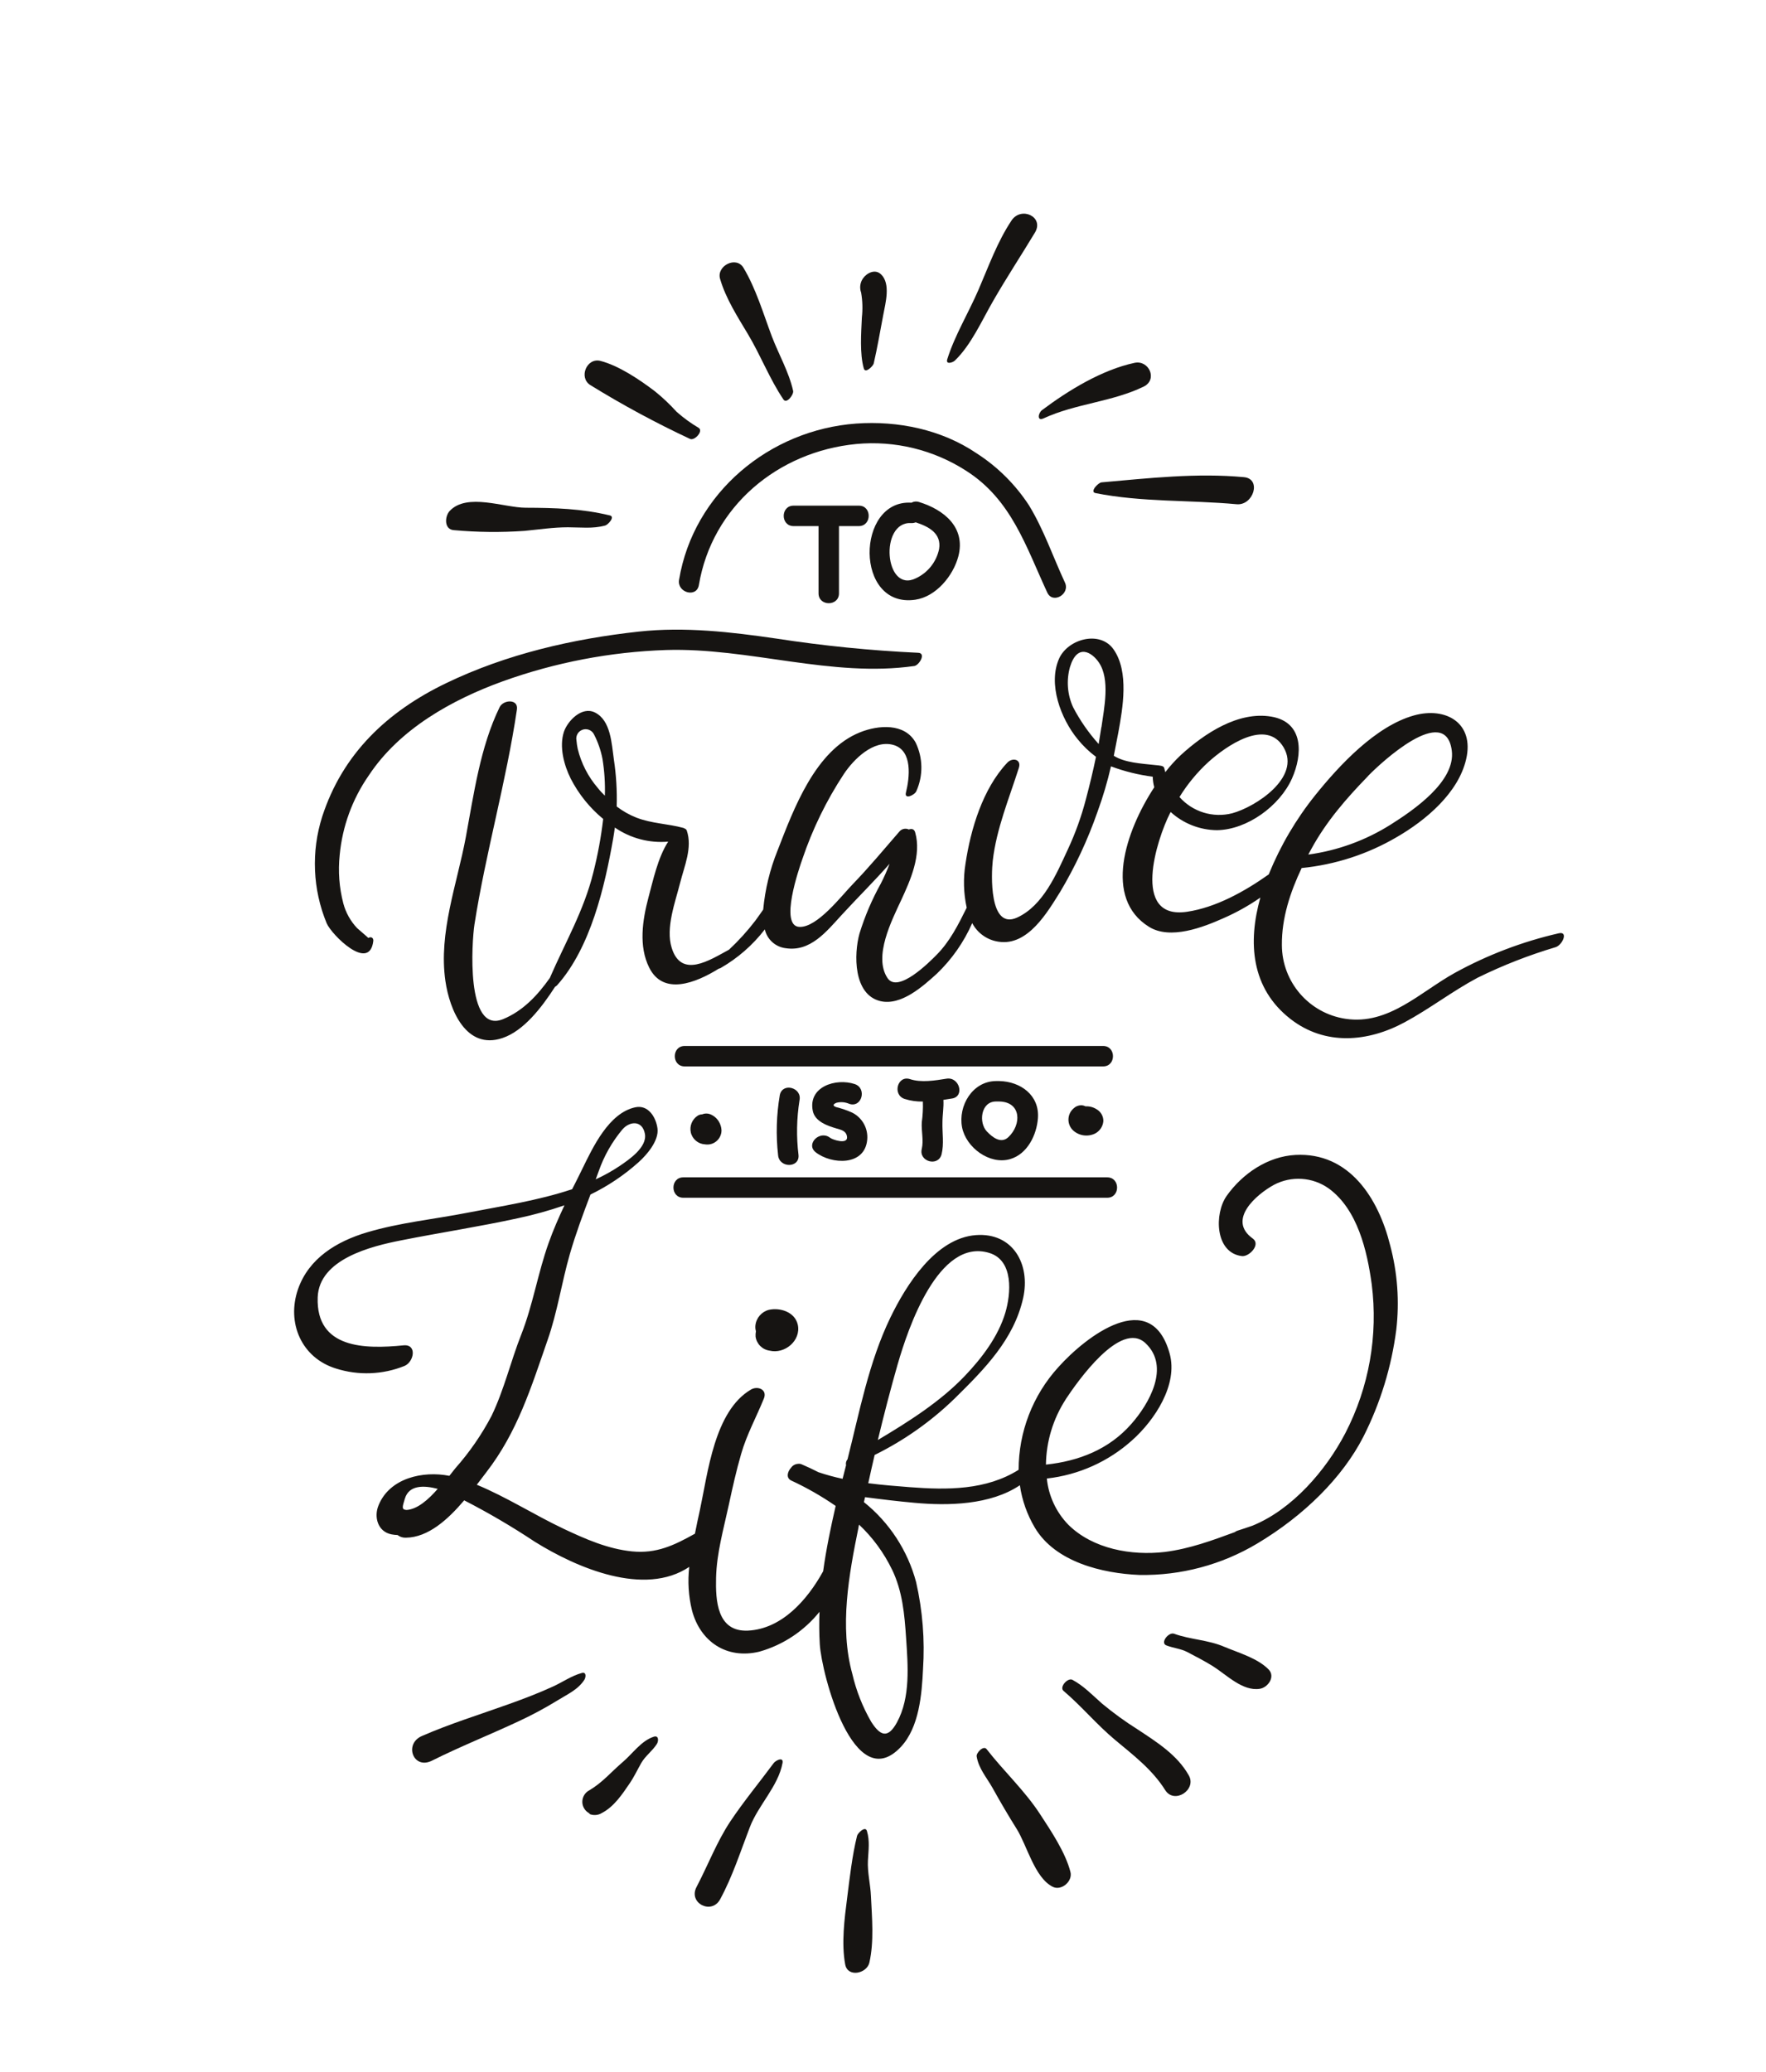 <?xml version="1.0" encoding="utf-8"?>
<!-- Generator: Adobe Illustrator 25.0.0, SVG Export Plug-In . SVG Version: 6.00 Build 0)  -->
<svg version="1.1" id="Layer_1" xmlns="http://www.w3.org/2000/svg" xmlns:xlink="http://www.w3.org/1999/xlink" x="0px" y="0px"
	 viewBox="0 0 660.84 775.13" enable-background="new 0 0 660.84 775.13" xml:space="preserve">
<radialGradient id="SVGID_1_" cx="430.553" cy="169.548" r="91.01" gradientTransform="matrix(1 0 0 1 -199.15 126.51)" gradientUnits="userSpaceOnUse">
	<stop  offset="0.57" style="stop-color:#161412"/>
	<stop  offset="0.8" style="stop-color:#161412"/>
	<stop  offset="1" style="stop-color:#161412"/>
</radialGradient>
<path fill="url(#SVGID_1_)" d="M343.562,244.173c-17.758-0.826-35.46-2.599-53.029-5.312c-17.01-2.48-34.316-4.479-51.493-2.61
	c-24.729,2.702-49.531,8.422-72.02,19.25c-22.045,10.606-38.777,26.32-46.459,49.975c-4.159,13.079-3.563,27.207,1.684,39.888
	c1.851,4.313,15.974,18.398,17.436,6.682c0.167-1.222-0.814-1.851-1.851-1.203c0.093,0-3.702-3.202-4.22-3.702
	c-2.46-2.608-4.229-5.79-5.146-9.255c-1.531-5.886-1.988-12-1.351-18.047c0.992-10.724,4.755-21.006,10.921-29.837
	c11.476-17.343,31.096-28.282,50.124-35.168c19.627-7.052,40.236-10.998,61.081-11.698c31.096-0.944,61.914,10.402,92.936,5.979
	C344.006,248.763,346.653,244.284,343.562,244.173z"/>
<radialGradient id="SVGID_2_" cx="574.806" cy="187.484" r="157.417" gradientTransform="matrix(1 0 0 1 -199.15 126.51)" gradientUnits="userSpaceOnUse">
	<stop  offset="0.57" style="stop-color:#161412"/>
	<stop  offset="0.8" style="stop-color:#161412"/>
	<stop  offset="1" style="stop-color:#161412"/>
</radialGradient>
<path fill="url(#SVGID_2_)" d="M583.259,349.102c-13.58,3.111-26.661,8.094-38.87,14.808c-12.957,7.163-24.803,19.601-40.85,17.177
	c-13.684-2.032-23.825-13.764-23.859-27.598c-0.093-10.032,3.11-19.768,7.404-28.801c12.583-1.244,24.745-5.203,35.649-11.605
	c10.698-6.182,23.007-16.436,25.913-29.152c3.11-13.456-7.552-19.676-19.583-16.307c-14.289,3.998-27.894,18.62-36.908,29.837
	c-7.204,8.977-13.064,18.952-17.399,29.615c-9.125,6.46-19.842,12.383-30.578,13.975c-21.101,3.128-11.254-27.283-6.404-36.778
	l0.296-0.537c4.746,4.326,10.922,6.745,17.343,6.793c11.309-0.167,23.488-9.107,28.042-19.324c3.943-8.829,4.59-21.082-7.755-23.155
	c-12.346-2.073-24.914,6.256-33.761,14.308c-2.136,1.995-4.105,4.161-5.886,6.478c-0.148-0.518-0.296-1.018-0.389-1.518
	c-0.204-0.944-1.684-0.962-3.054-1.111c-5.886-0.629-11.679-0.925-15.826-3.498c0.352-1.851,1.351-6.849,1.684-8.662
	c1.684-9.255,4.072-22.73-1.74-31.096c-5.035-7.256-16.973-4.017-20.36,3.276c-4.35,9.569,0.592,22.6,6.867,30.244
	c2.006,2.491,4.32,4.718,6.885,6.626c-1.111,5.368-2.406,10.717-3.813,15.992c-1.66,6.358-3.891,12.551-6.663,18.509
	c-4.294,9.255-9.255,21.138-19.028,25.617c-10.624,4.831-9.662-16.529-9.125-21.267c1.37-11.976,6.164-23.377,9.773-34.761
	c1.018-3.221-2.443-3.961-4.387-1.851c-9.144,9.736-13.641,24.784-15.585,37.704c-0.89,5.477-0.739,11.072,0.444,16.492
	c-3.147,6.33-6.238,12.586-11.346,17.714c-2.647,2.684-14.363,14.437-18.269,8.625c-5.423-8.07,1.684-21.786,5.109-29.189
	c3.424-7.404,7.681-16.862,5.22-25.339c-0.37-1.296-1.333-1.444-2.369-1.074c-1.249-0.589-2.739-0.235-3.591,0.851
	c-5.738,6.608-11.309,13.327-17.399,19.62c-4.368,4.516-13.234,16.177-19.898,15.974c-7.718-0.222-0.13-21.989,1.092-25.487
	c3.783-11.18,8.983-21.83,15.474-31.688c3.702-5.553,11.106-12.957,18.509-10.902c7.404,2.055,6.071,12.42,4.738,17.788
	c-0.722,2.832,3.258,1,3.887-0.481c2.601-5.799,2.506-12.453-0.259-18.176c-4.091-7.404-13.993-6.571-20.786-3.85
	c-16.844,6.719-24.858,28.727-30.911,44.275c-2.843,7.05-4.644,14.476-5.349,22.045c-0.981,1.407-1.962,2.813-2.962,4.165
	c-2.971,3.876-6.258,7.498-9.828,10.828c-7.256,3.924-17.862,10.921-21.452-0.685c-2.332-7.496,1.333-17.066,3.165-24.34
	c1.573-6.256,4.664-13.16,2.48-19.527c-0.113-0.348-0.391-0.618-0.74-0.722c-0.159-0.137-0.35-0.231-0.555-0.278
	c-5.849-1.592-11.772-1.61-17.528-3.831c-2.652-1.04-5.144-2.449-7.404-4.183c0.18-5.88-0.174-11.766-1.055-17.584
	c-0.851-5.83-1.092-14.622-7.108-17.584c-4.905-2.406-10.18,3.165-11.568,7.182c-1.851,5.553,0,12.531,2.536,17.584
	c2.98,5.795,7.111,10.922,12.142,15.067c-0.787,6.763-2.023,13.466-3.702,20.064c-3.48,14.16-10.569,26.265-16.27,39.425
	c-4.59,6.478-10.051,12.346-17.51,15.4c-14.049,5.738-11.661-29.226-10.68-35.464c4.22-26.931,11.902-53.381,15.881-80.368
	c0.592-4.054-5.109-3.702-6.478-0.851c-7.274,14.919-9.643,32.503-12.66,48.698c-3.276,17.491-10.236,35.631-7.626,53.677
	c1.573,10.958,7.829,25.913,21.323,21.378c7.959-2.647,14.696-11.402,19.713-19.176c0.307-0.159,0.583-0.374,0.814-0.629
	c12.512-14.067,17.769-36.797,20.934-54.806c0.241-1.388,0.444-2.758,0.629-4.128c5.84,4.015,12.892,5.879,19.953,5.275
	c-3.924,6.053-5.682,14.678-7.404,20.971c-2.203,8.329-3.702,18.121,0.296,26.117c5.257,10.624,17.473,5.756,26.024,0.426
	c0.267-0.052,0.522-0.146,0.759-0.278c6.389-3.678,11.994-8.577,16.492-14.419c0.851,3.763,3.981,6.58,7.811,7.034
	c9.255,1.425,15.27-6.256,20.897-12.383c5.96-6.497,12.198-12.623,17.973-19.194c-0.948,2.53-2.042,5.001-3.276,7.404
	c-3.3,5.932-5.973,12.19-7.978,18.676c-2.147,7.681-2.351,22.841,7.792,25.284c7.792,1.851,15.955-5.553,21.156-10.254
	c5.61-5.377,10.106-11.803,13.234-18.917c1.986,3.78,5.673,6.371,9.903,6.96c10.939,1.666,18.287-11.106,23.1-18.806
	c5.614-9.443,10.263-19.427,13.882-29.8c2.029-5.555,3.711-11.23,5.035-16.992c5.04,1.886,10.284,3.185,15.622,3.868
	c0.041,1.338,0.233,2.667,0.574,3.961c-10.921,16.658-19.065,41.591-1.962,52.197c7.978,4.961,20.268,0.148,27.764-3.184
	c4.875-2.125,9.532-4.722,13.901-7.755c-4.72,16.751-3.498,33.928,11.291,45.422c12.957,10.069,28.949,8.644,42.701,1.222
	c9.384-5.053,17.825-11.624,27.283-16.659c9.405-4.625,19.181-8.451,29.226-11.439C584.684,353.471,586.998,348.232,583.259,349.102
	z M452.157,285.06c6.478-5.868,21.693-16.658,28.208-5.442s-10.55,22.211-19.25,24.581c-7.2,1.844-14.828-0.502-19.75-6.071
	C444.342,293.295,447.973,288.899,452.157,285.06z M226.342,297.628c-0.907-0.907-1.851-1.851-2.61-2.85
	c-3.646-4.224-6.234-9.255-7.552-14.678c-0.218-1.033-0.374-2.077-0.463-3.128c-0.394-1.892,0.818-3.744,2.71-4.141
	c1.601-0.335,3.221,0.485,3.898,1.975c1.472,2.865,2.525,5.925,3.128,9.088C226.19,288.432,226.488,293.032,226.342,297.628z
	 M412.121,272.029c-0.13,0.907-0.851,5.368-1,6.275c-3.754-4.17-6.969-8.798-9.569-13.771c-2.154-4.714-2.567-10.04-1.166-15.03
	c2.776-9.125,8.311-5.368,10.773-1.758c4.368,6.33,1.962,17.306,1,24.284H412.121z M511.905,290.279
	c4.849-5.016,29.023-27.431,31.355-9.532c1.518,11.642-14.641,22.489-22.804,27.653c-9.371,5.923-19.907,9.76-30.892,11.254
	l1.111-2.055c5.645-10.365,13.105-18.917,21.267-27.32H511.905z"/>
<radialGradient id="SVGID_3_" cx="515.71" cy="409.443" r="169.564" gradientTransform="matrix(1 0 0 1 -199.15 126.51)" gradientUnits="userSpaceOnUse">
	<stop  offset="0.57" style="stop-color:#161412"/>
	<stop  offset="0.8" style="stop-color:#161412"/>
	<stop  offset="1" style="stop-color:#161412"/>
</radialGradient>
<path fill="url(#SVGID_3_)" d="M520.216,465.878c-4.368-17.621-15.289-34.927-35.446-33.872
	c-10.421,0.555-19.861,7.015-25.747,15.307c-4.701,6.645-4.405,21.304,5.682,22.526c2.739,0.333,7.2-4.331,4.072-6.571
	c-9.699-6.96,1.351-16.473,7.904-20.064c6.545-3.471,14.485-2.954,20.527,1.333c10.791,7.867,14.382,23.34,16.085,35.816
	c2.443,19.142-0.998,38.574-9.866,55.713c-7.256,13.919-19.842,28.542-34.742,34.613c-1.111,0.389-4.812,1.647-5.553,1.851
	c-0.4,0.113-0.772,0.309-1.092,0.574c-8.477,3.11-16.844,6.219-26.172,7.404c-12.475,1.462-26.931-1.111-36.093-10.18
	c-4.559-4.688-7.398-10.782-8.052-17.288c11.903-1.32,23.091-6.343,31.984-14.363c8.292-7.404,17.251-20.731,13.956-32.466
	c-6.997-24.969-31.17-6.515-41.683,5.238c-9.53,10.491-14.811,24.159-14.808,38.333c-12.179,7.644-26.709,7.57-40.721,6.497
	c-5.09-0.389-10.328-0.814-15.548-1.481c0.777-3.535,1.555-7.052,2.388-10.569c11.111-5.475,21.288-12.672,30.152-21.323
	c10.939-10.791,21.934-21.841,25.413-37.334c2.85-12.753-3.887-24.599-17.658-23.581c-15.178,1.129-26.172,18.787-32.021,30.855
	c-8.052,16.658-11.531,35.168-16.029,52.992c-0.526,0.618-0.731,1.447-0.555,2.24c-0.444,1.684-0.87,3.369-1.296,5.072
	c-3.05-0.646-6.06-1.468-9.014-2.462c-2.073-1.055-4.183-2.055-6.312-2.961c-0.448-0.193-0.944-0.25-1.425-0.167
	c-1.001,0.074-1.918,0.589-2.499,1.407c-1.425,1.536-1.962,3.85,0,4.812c5.814,2.691,11.387,5.873,16.659,9.514
	c-1.851,8.07-3.554,16.214-4.683,24.432c-5.886,10.68-15.418,21.563-28.116,22.211c-11.624,0.537-12.161-11.291-11.957-19.824
	c0.241-9.255,2.813-18.158,4.738-27.079c1.388-6.46,2.832-12.957,4.664-19.25c2.11-7.293,5.682-13.716,8.496-20.675
	c1.351-3.387-2.332-4.812-4.831-3.35c-13.715,8.033-16.122,31.17-19.12,45.089c-0.629,2.906-1.296,5.849-1.851,8.829
	c-7.737,4.331-14.382,7.533-23.507,6.626c-9.125-0.907-17.621-4.683-25.71-8.496c-10.847-5.127-21.267-11.828-32.41-16.436
	l3.554-4.664c11.661-15.085,16.751-31.67,22.933-49.457c3.702-10.55,5.257-21.508,8.348-32.225c2.184-7.533,4.924-14.9,7.7-22.211
	c6.543-3.176,12.612-7.25,18.028-12.105c3.073-2.758,7.626-8.033,7.052-12.568c-0.518-4.109-3.387-8.996-8.292-7.959
	c-9.94,2.11-15.9,14.993-19.935,23.229c-1.203,2.48-2.443,4.942-3.702,7.404c-12.734,4.276-26.857,6.404-38.999,8.773
	c-12.679,2.48-25.45,3.702-37.87,7.404c-11.235,3.369-21.656,9.625-25.71,21.193c-4.387,12.586,1.277,25.765,14.234,29.726
	c8.388,2.654,17.438,2.308,25.599-0.981c3.572-1.481,4.812-8.237-0.407-7.7c-14.437,1.444-32.706,1.259-32.077-17.917
	c0.481-14.4,20.157-19.176,31.151-21.341c14.604-2.906,29.189-5.109,43.775-8.292c5.899-1.253,11.716-2.865,17.417-4.831
	c-2.166,4.627-4.22,9.255-5.942,14.141c-4.017,11.254-5.849,23.081-10.236,34.224c-3.961,10.051-6.386,20.582-11.106,30.393
	c-3.717,7.061-8.272,13.651-13.567,19.62l-2.221,2.813c-9.847-1.962-22.304,0.796-26.468,10.958
	c-1.851,4.331-0.389,9.94,4.849,10.939c0.733,0.144,1.475,0.224,2.221,0.241c0.901,0.702,2.025,1.057,3.165,1
	c8.348-0.111,15.733-6.849,21.786-13.975c9.079,4.664,17.889,9.83,26.394,15.474c15.714,9.792,41.035,20.675,57.823,9.421
	c-0.622,5.408-0.283,10.885,1,16.177c3.054,11.735,12.957,18.509,25.247,15.529c8.86-2.515,16.718-7.722,22.489-14.9
	c-0.148,4.035-0.13,8.07,0.111,12.124c0.685,11.235,12.753,57.083,30.318,38.426c6.867-7.293,7.867-19.657,8.311-29.115
	c0.716-10.928-0.157-21.9-2.591-32.577c-3.158-11.79-9.999-22.265-19.527-29.893c0.148-0.629,0.296-1.277,0.426-1.851
	c6.145,0.814,12.327,1.555,18.509,2.11c12.549,1.166,28.43,0.833,39.425-6.571c0.801,5.575,2.688,10.939,5.553,15.789
	c7.644,12.957,25.321,17.195,39.184,17.769c15.505,0.276,30.779-3.796,44.089-11.753c17.51-10.458,31.873-24.655,39.721-39.962
	c6.349-12.555,10.512-26.1,12.309-40.054C523.719,486.807,522.946,476.131,520.216,465.878z M335.991,510.042
	c3.702-12.79,15.141-47.255,34.242-41.369c9.144,2.813,8.07,15.27,5.96,22.359c-2.665,8.922-8.755,16.899-15.067,23.544
	c-9.107,9.588-20.971,17.121-32.632,24.062c2.314-9.643,4.794-19.194,7.496-28.616L335.991,510.042L335.991,510.042z
	 M224.028,438.114c1.995-5.721,5.012-11.033,8.903-15.677c2.721-3.11,7.404-3.461,8.385,1.629c0.981,5.09-6.108,9.792-9.44,12.068
	c-2.847,1.905-5.843,3.576-8.959,4.998L224.028,438.114z M152.1,564.774h-0.278c-1.629-0.222-1.185-1.296-0.333-4.165
	c1.555-5.257,7.219-5.016,12.309-3.702c-3.535,4.072-7.663,7.663-11.698,7.904V564.774z M333.826,587.134
	c3.887,8.126,4.646,16.658,5.238,25.599c0.685,10.236,1.684,22.119-3.387,31.466c-3.48,6.423-6.404,4.979-9.699-0.204
	c-3.198-5.545-5.562-11.533-7.015-17.769c-4.924-17.732-1.296-37.296,2.295-54.917c0-0.352,0.148-0.685,0.204-1.018
	c5.118,4.824,9.31,10.545,12.364,16.881L333.826,587.134L333.826,587.134z M398.775,523.424c4.239-6.386,20.546-29.819,29.893-20.99
	s1.277,22.674-5.22,30.078c-8.403,9.662-19.824,14.03-32.058,15.326c0.122-8.659,2.682-17.106,7.385-24.377L398.775,523.424
	L398.775,523.424z"/>
<radialGradient id="SVGID_4_" cx="489.774" cy="371.061" r="7.961" gradientTransform="matrix(1 0 0 1 -199.15 126.51)" gradientUnits="userSpaceOnUse">
	<stop  offset="0.57" style="stop-color:#161412"/>
	<stop  offset="0.8" style="stop-color:#161412"/>
	<stop  offset="1" style="stop-color:#161412"/>
</radialGradient>
<path fill="url(#SVGID_4_)" d="M298.528,495.493c-1.074-4.72-6.552-6.478-10.791-5.553c-2.762,0.709-4.788,3.067-5.072,5.905
	c-0.07,0.711-0.002,1.427,0.204,2.11c-0.128,0.659-0.17,1.329-0.13,1.999c0.372,2.728,2.512,4.875,5.238,5.257
	C293.66,506.599,299.824,501.435,298.528,495.493z"/>
<radialGradient id="SVGID_5_" cx="494.117" cy="294.782" r="10.664" gradientTransform="matrix(1 0 0 1 -199.15 126.51)" gradientUnits="userSpaceOnUse">
	<stop  offset="0.57" style="stop-color:#161412"/>
	<stop  offset="0.8" style="stop-color:#161412"/>
	<stop  offset="1" style="stop-color:#161412"/>
</radialGradient>
<path fill="url(#SVGID_5_)" d="M291.809,409.573c-1.27,7.435-1.488,15.011-0.648,22.507c0.407,4.868,8.052,4.905,7.644,0
	c-0.831-6.813-0.707-13.71,0.37-20.49C300.194,406.796,292.827,404.797,291.809,409.573z"/>
<radialGradient id="SVGID_6_" cx="513.374" cy="293.021" r="12.723" gradientTransform="matrix(1 0 0 1 -199.15 126.51)" gradientUnits="userSpaceOnUse">
	<stop  offset="0.57" style="stop-color:#161412"/>
	<stop  offset="0.8" style="stop-color:#161412"/>
	<stop  offset="1" style="stop-color:#161412"/>
</radialGradient>
<path fill="url(#SVGID_6_)" d="M318.889,416.181c-1.879-0.848-3.83-1.523-5.83-2.018c-1.462-0.444-1.555-1.092,0-1.684
	c1.59-0.387,3.261-0.237,4.757,0.426c4.683,1.555,6.682-5.83,2.036-7.404c-7.071-2.351-17.584,0.981-15.696,10.088
	c0.833,3.943,5.553,5.553,8.866,6.515c1.851,0.537,3.702,0.925,3.943,3.184c0.278,2.906-5.368,1.074-6.349,0.296
	c-3.831-2.999-9.255,2.369-5.405,5.405c5.886,4.627,18.417,5.275,19.305-4.701C324.901,422.081,322.666,418.069,318.889,416.181z"/>
<radialGradient id="SVGID_7_" cx="546.579" cy="292.449" r="13.683" gradientTransform="matrix(1 0 0 1 -199.15 126.51)" gradientUnits="userSpaceOnUse">
	<stop  offset="0.57" style="stop-color:#161412"/>
	<stop  offset="0.8" style="stop-color:#161412"/>
	<stop  offset="1" style="stop-color:#161412"/>
</radialGradient>
<path fill="url(#SVGID_7_)" d="M354.186,403.483c-4.257,0.685-9.477,1.555-13.66,0.167c-4.683-1.536-6.682,5.83-2.036,7.404
	c2.216,0.692,4.527,1.024,6.849,0.981c0.089,2.591-0.048,5.186-0.407,7.755c-0.204,3.295,0.74,6.719,0,9.94
	c-1.203,4.794,6.164,6.811,7.404,2.036c0.981-3.961,0.222-7.959,0.333-11.976c0-2.795,0.537-5.553,0.352-8.385l3.295-0.518
	C361.072,410.072,358.999,402.706,354.186,403.483z"/>
<radialGradient id="SVGID_8_" cx="573.239" cy="292.673" r="14.585" gradientTransform="matrix(1 0 0 1 -199.15 126.51)" gradientUnits="userSpaceOnUse">
	<stop  offset="0.57" style="stop-color:#161412"/>
	<stop  offset="0.8" style="stop-color:#161412"/>
	<stop  offset="1" style="stop-color:#161412"/>
</radialGradient>
<path fill="url(#SVGID_8_)" d="M373.973,404.372c-0.233-0.019-0.47-0.019-0.703,0c-0.222,0-0.426,0-0.666,0
	c-8.736,0.13-14.104,9.255-12.605,17.251c1.462,7.626,10.31,14.141,17.936,11.957c6.515-1.851,10.014-9.088,10.458-15.344
	C389.021,409.628,381.821,404.538,373.973,404.372z M377.341,425.343c-2.795,2.647-6.034,0-8.07-2.129
	c-3.11-3.313-2.258-11.106,3.332-11.198c0.233,0.02,0.47,0.02,0.703,0c0.222,0.019,0.444,0.019,0.666,0
	C382.191,412.201,382.339,420.623,377.341,425.343L377.341,425.343z"/>
<radialGradient id="SVGID_9_" cx="463.269" cy="295.779" r="5.793" gradientTransform="matrix(1 0 0 1 -199.15 126.51)" gradientUnits="userSpaceOnUse">
	<stop  offset="0.57" style="stop-color:#161412"/>
	<stop  offset="0.8" style="stop-color:#161412"/>
	<stop  offset="1" style="stop-color:#161412"/>
</radialGradient>
<path fill="url(#SVGID_9_)" d="M268.913,419.383c-0.777-1.212-1.927-2.142-3.276-2.647c-0.948-0.329-1.982-0.296-2.906,0.093
	c-0.6,0.007-1.185,0.187-1.684,0.518c-2.077,1.362-3.089,3.872-2.536,6.293c0.602,2.482,2.762,4.272,5.312,4.405
	c2.897,0.47,5.625-1.496,6.095-4.392c0.05-0.304,0.072-0.613,0.068-0.92C269.918,421.543,269.55,420.39,268.913,419.383z"/>
<radialGradient id="SVGID_10_" cx="605.477" cy="292.576" r="6.145" gradientTransform="matrix(1 0 0 1 -199.15 126.51)" gradientUnits="userSpaceOnUse">
	<stop  offset="0.57" style="stop-color:#161412"/>
	<stop  offset="0.8" style="stop-color:#161412"/>
	<stop  offset="1" style="stop-color:#161412"/>
</radialGradient>
<path fill="url(#SVGID_10_)" d="M410.436,414.978c-1.253-0.827-2.739-1.229-4.239-1.148c-0.522-0.267-1.099-0.407-1.684-0.407
	c-1.007,0.026-1.968,0.422-2.702,1.111c-2.354,1.966-2.671,5.466-0.705,7.82c0.156,0.187,0.324,0.363,0.502,0.528
	c2.271,2.018,5.544,2.443,8.255,1.074c1.729-0.927,2.865-2.671,3.017-4.627C412.898,417.545,411.967,415.888,410.436,414.978z"/>
<radialGradient id="SVGID_11_" cx="533.644" cy="268.551" r="58.036" gradientTransform="matrix(1 0 0 1 -199.15 126.51)" gradientUnits="userSpaceOnUse">
	<stop  offset="0.57" style="stop-color:#161412"/>
	<stop  offset="0.8" style="stop-color:#161412"/>
	<stop  offset="1" style="stop-color:#161412"/>
</radialGradient>
<path fill="url(#SVGID_11_)" d="M412.787,391.248H256.216c-4.942,0-4.942,7.644,0,7.644h156.571
	C417.711,398.893,417.711,391.248,412.787,391.248z"/>
<radialGradient id="SVGID_12_" cx="534.16" cy="317.694" r="58.756" gradientTransform="matrix(1 0 0 1 -199.15 126.51)" gradientUnits="userSpaceOnUse">
	<stop  offset="0.57" style="stop-color:#161412"/>
	<stop  offset="0.8" style="stop-color:#161412"/>
	<stop  offset="1" style="stop-color:#161412"/>
</radialGradient>
<path fill="url(#SVGID_12_)" d="M414.323,440.391H255.697c-4.924,0-4.924,7.626,0,7.626h158.626
	C419.247,448.017,419.247,440.391,414.323,440.391z"/>
<radialGradient id="SVGID_13_" cx="508.314" cy="80.88" r="17.114" gradientTransform="matrix(1 0 0 1 -199.15 126.51)" gradientUnits="userSpaceOnUse">
	<stop  offset="0.57" style="stop-color:#161412"/>
	<stop  offset="0.8" style="stop-color:#161412"/>
	<stop  offset="1" style="stop-color:#161412"/>
</radialGradient>
<path fill="url(#SVGID_13_)" d="M321.424,189.144h-24.469c-4.924,0-4.924,7.644,0,7.644h9.347v25.154c0,4.924,7.644,4.924,7.644,0
	v-25.154h7.404C326.292,196.788,326.292,189.144,321.424,189.144z"/>
<radialGradient id="SVGID_14_" cx="541.445" cy="79.544" r="17.694" gradientTransform="matrix(1 0 0 1 -199.15 126.51)" gradientUnits="userSpaceOnUse">
	<stop  offset="0.57" style="stop-color:#161412"/>
	<stop  offset="0.8" style="stop-color:#161412"/>
	<stop  offset="1" style="stop-color:#161412"/>
</radialGradient>
<path fill="url(#SVGID_14_)" d="M343.895,187.774c-0.931-0.32-1.956-0.226-2.813,0.259h-0.092
	c-20.731-1.222-21.304,39.592,1.481,36.297c7.829-1.129,14.234-8.996,16.14-16.214C361.46,197.251,353.187,190.625,343.895,187.774z
	 M351.41,205.377c-1.007,4.816-4.233,8.873-8.699,10.939c-11.772,5.756-13.734-21.378-1.721-20.657
	c0.568,0.031,1.138-0.065,1.666-0.278C347.43,196.936,352.391,199.454,351.41,205.377z"/>
<radialGradient id="SVGID_15_" cx="525.614" cy="64.411" r="56.184" gradientTransform="matrix(1 0 0 1 -199.15 126.51)" gradientUnits="userSpaceOnUse">
	<stop  offset="0.57" style="stop-color:#161412"/>
	<stop  offset="0.8" style="stop-color:#161412"/>
	<stop  offset="1" style="stop-color:#161412"/>
</radialGradient>
<path fill="url(#SVGID_15_)" d="M398.479,217.852c-4.479-9.625-7.885-19.75-13.438-28.838c-5.094-7.802-11.779-14.437-19.62-19.472
	c-13.086-8.866-29.43-12.216-45.015-11.106c-32.447,2.351-60.896,25.913-66.301,58.434c-0.814,4.812,6.552,6.867,7.404,2.018
	c4.924-29.486,29.615-49.975,58.934-52.807c14.454-1.355,28.945,2.184,41.146,10.051c16.936,10.809,22.322,28.338,30.318,45.552
	C393.981,226.07,400.571,222.183,398.479,217.852z"/>
<radialGradient id="SVGID_16_" cx="482.194" cy="-2.556" r="20.734" gradientTransform="matrix(1 0 0 1 -199.15 126.51)" gradientUnits="userSpaceOnUse">
	<stop  offset="0.57" style="stop-color:#161412"/>
	<stop  offset="0.8" style="stop-color:#161412"/>
	<stop  offset="1" style="stop-color:#161412"/>
</radialGradient>
<path fill="url(#SVGID_16_)" d="M296.788,146.202c-1.555-7.015-5.423-13.697-7.959-20.36c-3.184-8.477-5.96-17.917-10.624-25.673
	c-2.721-4.553-10.162-0.722-8.755,4.128c2.147,7.404,6.608,14.289,10.495,20.805c4.701,7.867,8.126,16.825,13.234,24.34
	C294.382,151.218,297.103,147.516,296.788,146.202z"/>
<radialGradient id="SVGID_17_" cx="526.016" cy="-6.438" r="13.514" gradientTransform="matrix(1 0 0 1 -199.15 126.51)" gradientUnits="userSpaceOnUse">
	<stop  offset="0.57" style="stop-color:#161412"/>
	<stop  offset="0.8" style="stop-color:#161412"/>
	<stop  offset="1" style="stop-color:#161412"/>
</radialGradient>
<path fill="url(#SVGID_17_)" d="M329.698,102.631c-2.203-2.129-5.331-0.574-6.793,1.536c-1.07,1.558-1.318,3.539-0.666,5.312
	c0.529,3.056,0.622,6.173,0.278,9.255c-0.259,5.793-0.87,13.475,0.722,19.102c0.574,2.018,3.461-0.907,3.702-1.851
	c1.37-5.923,2.425-12.142,3.572-18.158C331.346,113.366,333.363,106.148,329.698,102.631z"/>
<radialGradient id="SVGID_18_" cx="570.389" cy="-18.688" r="23.051" gradientTransform="matrix(1 0 0 1 -199.15 126.51)" gradientUnits="userSpaceOnUse">
	<stop  offset="0.57" style="stop-color:#161412"/>
	<stop  offset="0.8" style="stop-color:#161412"/>
	<stop  offset="1" style="stop-color:#161412"/>
</radialGradient>
<path fill="url(#SVGID_18_)" d="M378.526,82.456c-5.331,7.996-8.588,17.177-12.364,25.913s-8.94,17.177-11.698,26.024
	c-0.648,2.129,2.092,1.222,2.85,0.481c6.09-5.849,10.088-14.974,14.271-22.211c4.998-8.718,10.513-17.066,15.696-25.673
	C390.816,81.104,382.154,77.069,378.526,82.456z"/>
<radialGradient id="SVGID_19_" cx="608.839" cy="19.667" r="16.629" gradientTransform="matrix(1 0 0 1 -199.15 126.51)" gradientUnits="userSpaceOnUse">
	<stop  offset="0.57" style="stop-color:#161412"/>
	<stop  offset="0.8" style="stop-color:#161412"/>
	<stop  offset="1" style="stop-color:#161412"/>
</radialGradient>
<path fill="url(#SVGID_19_)" d="M424.522,135.726c-12.216,2.628-24.747,10.291-34.613,17.695c-1.407,1.055-1.98,4.257,0.592,3.073
	c12.031-5.553,25.691-6.145,37.5-11.902C433.295,141.963,429.945,134.56,424.522,135.726z"/>
<radialGradient id="SVGID_20_" cx="638.339" cy="56.742" r="21.577" gradientTransform="matrix(1 0 0 1 -199.15 126.51)" gradientUnits="userSpaceOnUse">
	<stop  offset="0.57" style="stop-color:#161412"/>
	<stop  offset="0.8" style="stop-color:#161412"/>
	<stop  offset="1" style="stop-color:#161412"/>
</radialGradient>
<path fill="url(#SVGID_20_)" d="M465.483,178.483c-17.751-1.647-35.575,0.389-53.27,1.943c-1.277,0.111-4.553,3.572-2.277,4.017
	c17.232,3.443,35.353,2.554,52.789,4.165C469.037,189.2,472.184,179.093,465.483,178.483z"/>
<radialGradient id="SVGID_21_" cx="439.523" cy="23.055" r="18.492" gradientTransform="matrix(1 0 0 1 -199.15 126.51)" gradientUnits="userSpaceOnUse">
	<stop  offset="0.57" style="stop-color:#161412"/>
	<stop  offset="0.8" style="stop-color:#161412"/>
	<stop  offset="1" style="stop-color:#161412"/>
</radialGradient>
<path fill="url(#SVGID_21_)" d="M261.509,160.084c-2.965-1.745-5.755-3.772-8.329-6.053c-2.495-2.763-5.207-5.327-8.107-7.663
	c-5.553-4.239-13.475-9.588-20.36-11.365c-5.164-1.333-8.255,6.201-3.85,9.014c12.05,7.435,24.521,14.165,37.352,20.157
	C259.918,164.952,263.231,161.306,261.509,160.084z"/>
<radialGradient id="SVGID_22_" cx="397.1" cy="66.854" r="22.322" gradientTransform="matrix(1 0 0 1 -199.15 126.51)" gradientUnits="userSpaceOnUse">
	<stop  offset="0.57" style="stop-color:#161412"/>
	<stop  offset="0.8" style="stop-color:#161412"/>
	<stop  offset="1" style="stop-color:#161412"/>
</radialGradient>
<path fill="url(#SVGID_22_)" d="M228.192,192.79c-10.606-2.554-20.564-2.832-31.466-2.869c-8.089,0-22.008-5.701-28.468,1.222
	c-1.851,1.999-2.147,6.923,1.592,7.163c8.777,0.796,17.602,0.888,26.394,0.278c5.423-0.518,10.772-1.351,16.251-1.351
	c4.775,0,9.255,0.611,13.956-0.648C227.471,196.326,230.34,193.29,228.192,192.79z"/>
<radialGradient id="SVGID_23_" cx="385.814" cy="516.005" r="25.837" gradientTransform="matrix(1 0 0 1 -199.15 126.51)" gradientUnits="userSpaceOnUse">
	<stop  offset="0.57" style="stop-color:#161412"/>
	<stop  offset="0.8" style="stop-color:#161412"/>
	<stop  offset="1" style="stop-color:#161412"/>
</radialGradient>
<path fill="url(#SVGID_23_)" d="M217.698,625.781c-3.813,1.055-7.034,3.332-10.624,4.998c-5.553,2.554-11.254,4.72-16.973,6.756
	c-10.791,3.868-21.73,7.237-32.243,11.828c-6.793,2.961-3.202,12.642,3.702,9.255c10.606-5.312,21.638-9.68,32.391-14.715
	c5.044-2.332,9.943-4.959,14.678-7.867c3.702-2.295,7.755-4.054,10.106-7.811C219.289,627.17,219.419,625.3,217.698,625.781z"/>
<radialGradient id="SVGID_24_" cx="431.223" cy="537.709" r="14.435" gradientTransform="matrix(1 0 0 1 -199.15 126.51)" gradientUnits="userSpaceOnUse">
	<stop  offset="0.57" style="stop-color:#161412"/>
	<stop  offset="0.8" style="stop-color:#161412"/>
	<stop  offset="1" style="stop-color:#161412"/>
</radialGradient>
<path fill="url(#SVGID_24_)" d="M244.647,649.621c-4.72,1.518-7.959,6.386-11.642,9.495c-4.331,3.702-7.552,7.644-12.512,10.569
	c-2.367,1.251-3.272,4.187-2.019,6.554c0.507,0.961,1.323,1.723,2.316,2.164h-0.481c1.59,0.776,3.467,0.67,4.961-0.278
	c4.516-2.351,7.607-7.015,10.384-11.106c1.666-2.443,2.887-5.09,4.35-7.644c1.462-2.554,4.183-4.479,5.812-7.071
	C246.461,651.269,246.572,649.011,244.647,649.621z"/>
<radialGradient id="SVGID_25_" cx="475.566" cy="559.142" r="22.667" gradientTransform="matrix(1 0 0 1 -199.15 126.51)" gradientUnits="userSpaceOnUse">
	<stop  offset="0.57" style="stop-color:#161412"/>
	<stop  offset="0.8" style="stop-color:#161412"/>
	<stop  offset="1" style="stop-color:#161412"/>
</radialGradient>
<path fill="url(#SVGID_25_)" d="M289.514,659.487c-5.349,7.237-11.198,14.289-16.196,21.767
	c-4.998,7.478-8.403,16.436-12.679,24.581c-3.165,6.053,5.645,10.476,8.829,4.609c4.664-8.57,7.607-17.88,11.106-26.95
	c3.165-8.311,10.643-15.307,12.253-24.062C293.253,656.988,290.273,658.469,289.514,659.487z"/>
<radialGradient id="SVGID_26_" cx="520.093" cy="584.537" r="19.402" gradientTransform="matrix(1 0 0 1 -199.15 126.51)" gradientUnits="userSpaceOnUse">
	<stop  offset="0.57" style="stop-color:#161412"/>
	<stop  offset="0.8" style="stop-color:#161412"/>
	<stop  offset="1" style="stop-color:#161412"/>
</radialGradient>
<path fill="url(#SVGID_26_)" d="M325.904,709.185c-0.185-4.387-1.351-8.811-1.129-13.197c0.204-3.998,0.759-7.274-0.37-11.106
	c-0.611-2.073-3.535,0.907-3.702,1.851c-1.851,7.515-2.721,15.529-3.702,23.211c-0.981,7.681-2.203,16.955-0.722,24.877
	c0.925,4.942,8.033,3.443,9.033-0.666C327.125,726.25,326.292,717.236,325.904,709.185z"/>
<radialGradient id="SVGID_27_" cx="582.222" cy="553.483" r="22.299" gradientTransform="matrix(1 0 0 1 -199.15 126.51)" gradientUnits="userSpaceOnUse">
	<stop  offset="0.57" style="stop-color:#161412"/>
	<stop  offset="0.8" style="stop-color:#161412"/>
	<stop  offset="1" style="stop-color:#161412"/>
</radialGradient>
<path fill="url(#SVGID_27_)" d="M400.552,700.171c-1.851-7.237-7.219-15.252-11.309-21.508
	c-5.775-8.903-13.623-16.103-20.064-24.414c-1.185-1.499-3.98,1.462-3.702,2.776c0.74,4.516,3.702,7.792,5.923,11.735
	c2.887,5.183,5.886,10.328,9.051,15.363c3.868,6.201,6.682,18.158,13.419,21.601C397.109,707.426,401.515,703.725,400.552,700.171z"
	/>
<radialGradient id="SVGID_28_" cx="620.656" cy="523.492" r="22.93" gradientTransform="matrix(1 0 0 1 -199.15 126.51)" gradientUnits="userSpaceOnUse">
	<stop  offset="0.57" style="stop-color:#161412"/>
	<stop  offset="0.8" style="stop-color:#161412"/>
	<stop  offset="1" style="stop-color:#161412"/>
</radialGradient>
<path fill="url(#SVGID_28_)" d="M444.845,664.077c-4.331-7.663-11.902-12.401-19.065-17.14c-4.67-2.934-9.14-6.175-13.382-9.699
	c-3.609-3.165-6.849-6.626-11.106-8.903c-1.721-0.907-4.979,2.702-3.332,4.128c6.793,5.775,12.438,12.623,19.268,18.324
	s13.956,11.106,18.769,18.769C439.404,675.035,447.918,669.482,444.845,664.077z"/>
<radialGradient id="SVGID_29_" cx="654.821" cy="494.9" r="15.988" gradientTransform="matrix(1 0 0 1 -199.15 126.51)" gradientUnits="userSpaceOnUse">
	<stop  offset="0.57" style="stop-color:#161412"/>
	<stop  offset="0.8" style="stop-color:#161412"/>
	<stop  offset="1" style="stop-color:#161412"/>
</radialGradient>
<path fill="url(#SVGID_29_)" d="M474.72,624.467c-4.109-4.202-11.106-6.182-16.529-8.459c-6.219-2.665-12.623-2.665-18.843-4.905
	c-2.055-0.74-5.294,3.406-2.924,4.35c2.647,1.036,5.423,1.203,7.941,2.536c3.202,1.684,6.386,3.313,9.458,5.22
	c5.146,3.239,11.106,9.458,17.547,8.496C474.479,631.242,477.348,627.17,474.72,624.467z"/>
</svg>
